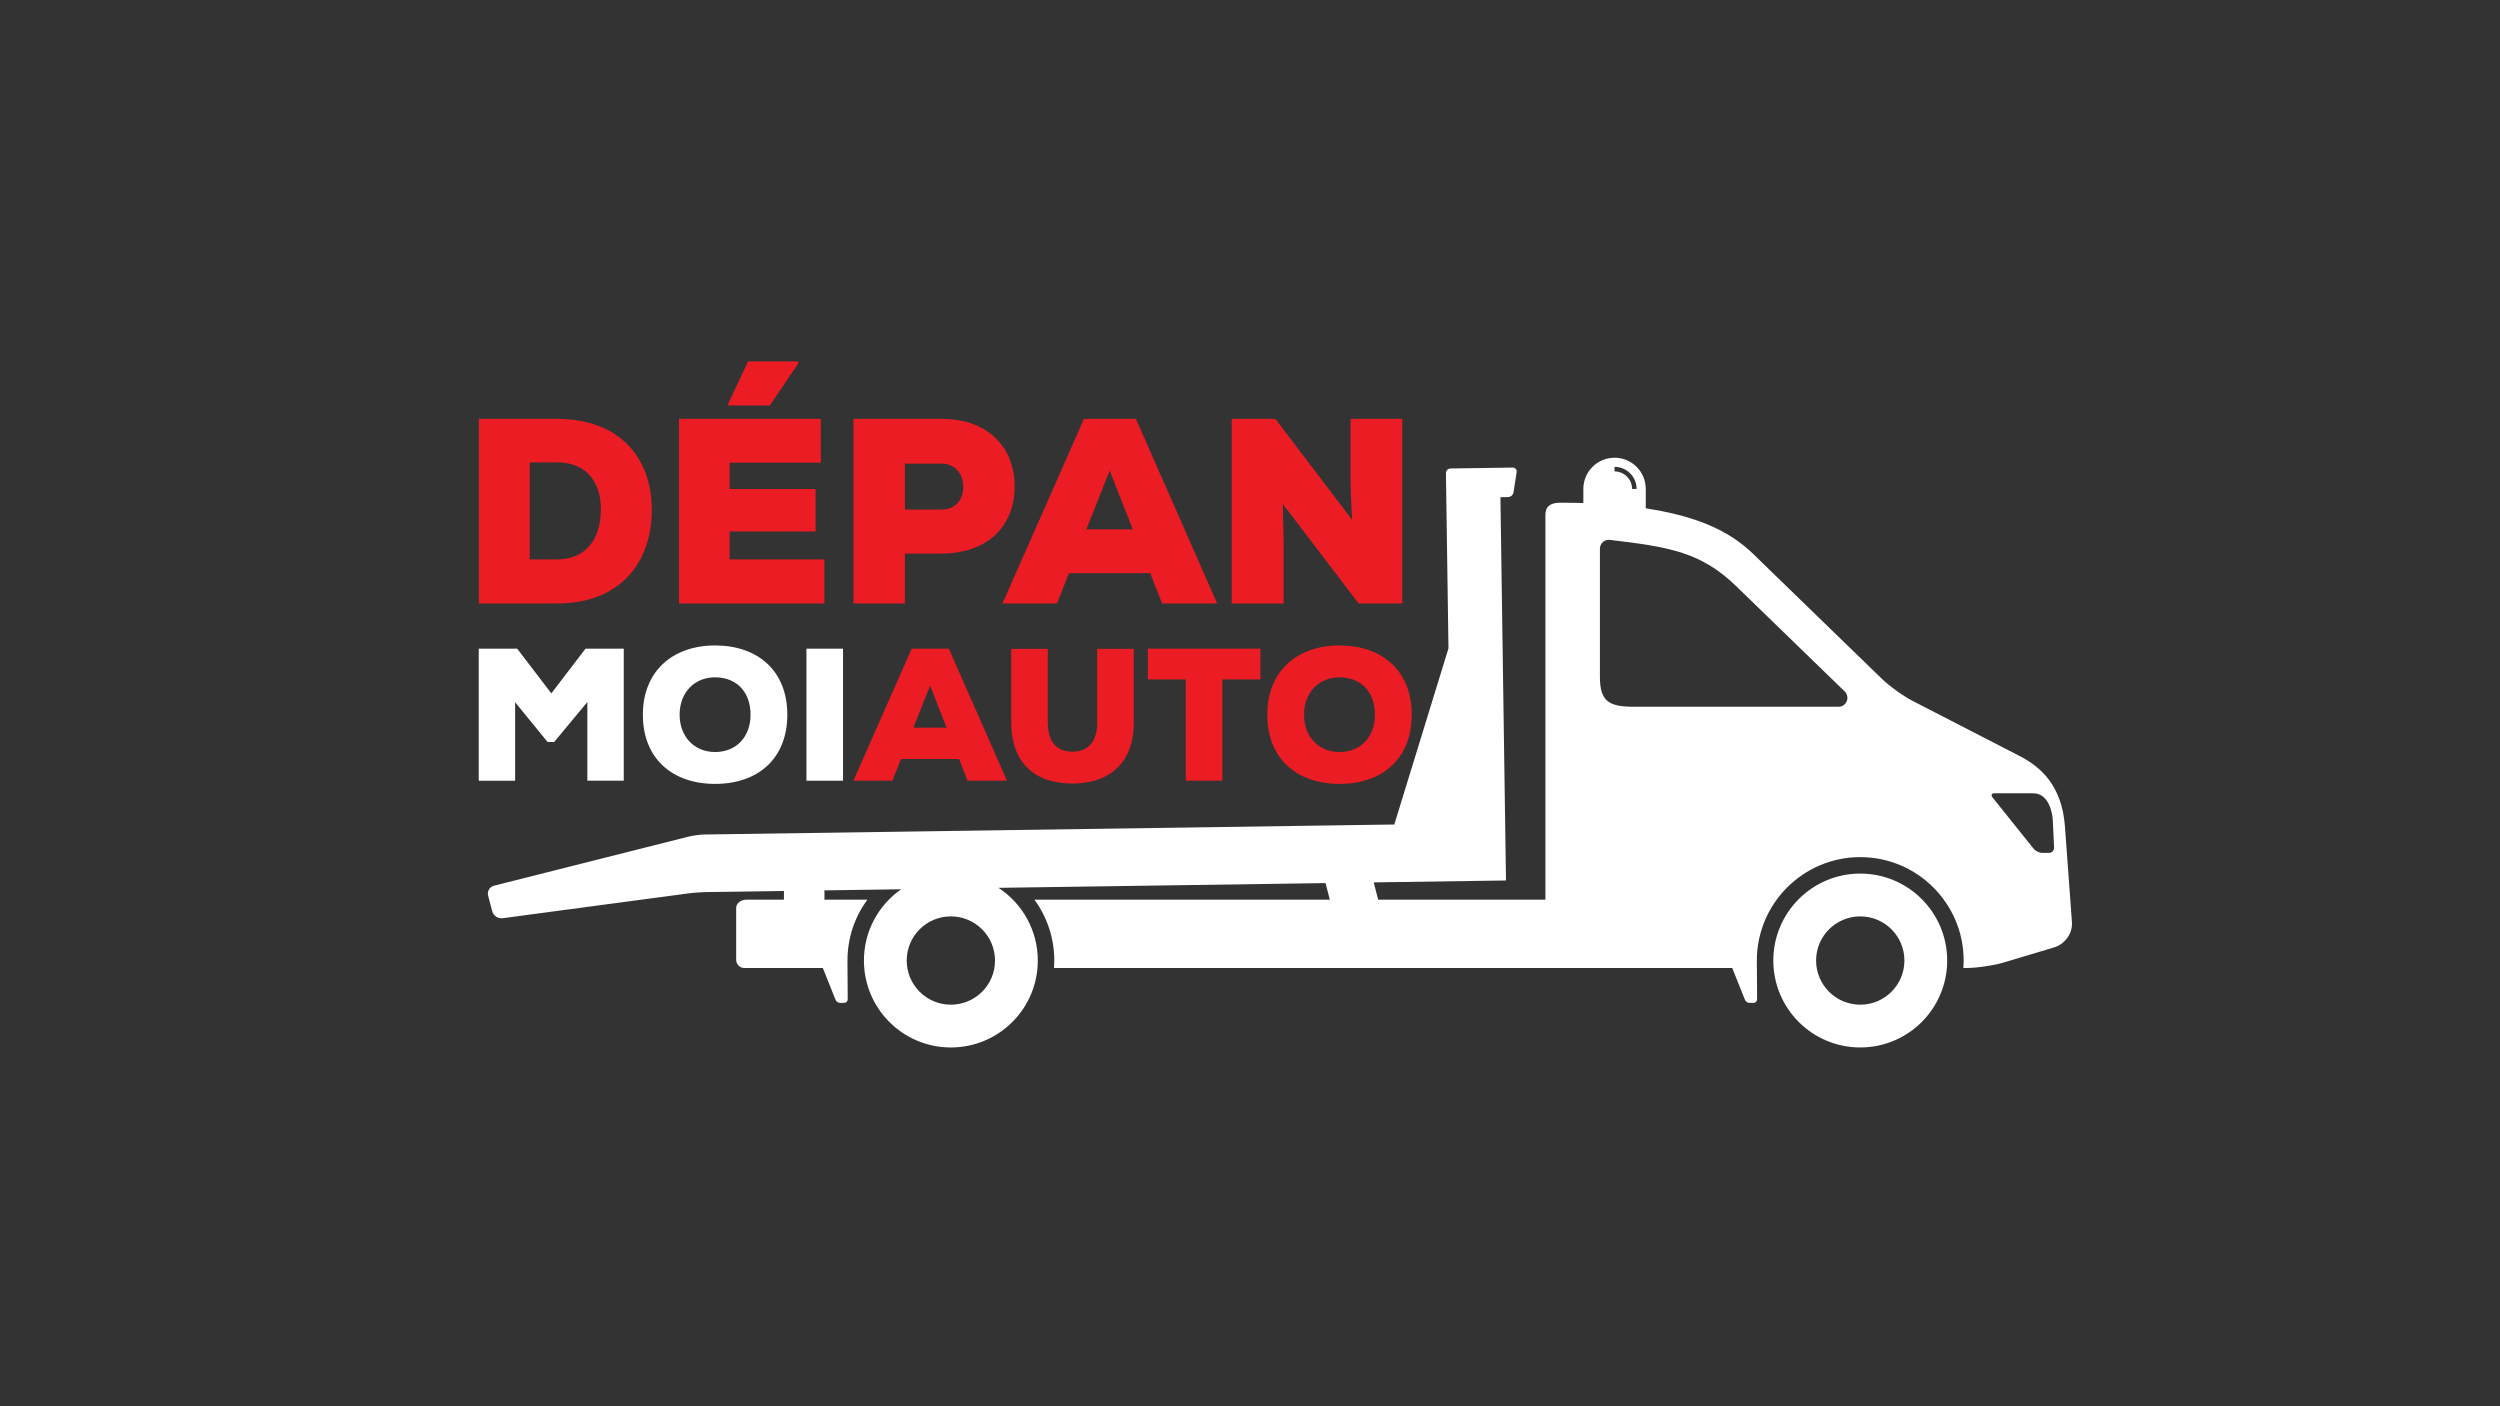 <?xml version="1.0" encoding="utf-8"?>
<!-- Generator: Adobe Illustrator 26.0.0, SVG Export Plug-In . SVG Version: 6.00 Build 0)  -->
<svg version="1.1" id="Layer_1" xmlns="http://www.w3.org/2000/svg" xmlns:xlink="http://www.w3.org/1999/xlink" x="0px" y="0px"
	 viewBox="0 0 1920 1080" style="enable-background:new 0 0 1920 1080;" xml:space="preserve">
<rect x="0" y="0" width="1920" height="1080" fill="#333333" stroke="none"/>
<style type="text/css">
	.st0{fill:#EC1C24;}
	.st1{fill:#FFFFFF;}
</style>
<g>
	<path class="st0" d="M427.61,321.7c49.24,0,72.97,30.78,72.97,69.87c0,39.08-22.93,71.89-72.97,71.89H367.8V321.7H427.61z
		 M406.87,429.63h20.73c25.12,0,33.89-19.04,33.89-38.48c0-19.44-9.77-36.05-33.89-36.05h-20.73V429.63z"/>
	<path class="st0" d="M633.15,463.45H521.51V321.7h108.85v33.62h-69.98v20.25h65.99v32.6h-65.99v21.47h72.77V463.45z M613.01,277.55
		h-38.48l-15.35,32.6v1.22h32.1l21.73-32.2V277.55z"/>
	<path class="st0" d="M694.95,425.18v38.27h-39.47V321.7h67.78c37.48,0,56.02,23.9,56.02,51.64c0,28.96-18.74,51.44-56.02,51.84
		H694.95z M694.95,391.36h28.31c10.96,0,16.55-8.1,16.55-17.42c0-9.32-5.78-17.82-16.55-17.82h-28.31V391.36z"/>
	<path class="st0" d="M883.35,440.17h-62.4l-9.17,23.29h-41.87l62.6-141.76h39.87l62.4,141.76h-42.27L883.35,440.17z M852.25,361.39
		l-17.94,45.16H870L852.25,361.39z"/>
	<path class="st0" d="M1038.46,399.26c-1-17.01-1-23.49-1.2-28.96v-48.6h39.67v141.76h-33.49l-58.21-76.35l0.6,30.98v45.36h-39.87
		V321.7h33.49L1038.46,399.26z"/>
</g>
<g>
	<path class="st1" d="M1428.68,670.92c-36.88,0-66.77,29.89-66.77,66.77c0,36.87,29.89,66.76,66.77,66.76
		c36.87,0,66.76-29.89,66.76-66.76C1495.44,700.81,1465.55,670.92,1428.68,670.92z M1428.68,771.6c-18.73,0-33.92-15.18-33.92-33.91
		c0-18.73,15.18-33.91,33.92-33.91c18.73,0,33.91,15.19,33.91,33.91C1462.59,756.42,1447.41,771.6,1428.68,771.6z"/>
	<path class="st1" d="M1591.26,708.41l-5.42-74.15c-2.47-31.13-18.58-45.13-34.29-53.4l-82.43-42.45
		c-7.26-3.72-17.98-11.41-23.83-17.08l-91.35-88.62c-12.36-11.86-29.62-33.22-89.99-42.33V375.5c0-13.22-10.75-23.97-23.97-23.97
		c-13.22,0-23.97,10.75-23.97,23.97v10.84c-5.63-0.17-11.5-0.26-17.63-0.26c-7.54,0-11.49,2.75-11.49,9.25v295.6h-13.11h-115.35
		l-3.43-13.25l2.17-0.03l0,0l99.43-1.44l-4.27-294.36l5.87-0.09c1.99-0.03,3.87-1.66,4.17-3.63l2.41-15.51
		c0.3-1.96-1.07-3.55-3.06-3.52l-47.68,0.69c-1.99,0.03-3.59,1.68-3.56,3.67l1.95,134.45l-41.6,135.31l-529.61,7.68
		c-3.48,0.05-9.09,0.79-12.46,1.64l-149.36,37.68c-3.37,0.85-5.41,4.3-4.52,7.67l3.18,12.03c0.89,3.36,4.44,5.74,7.89,5.28
		l143.3-19.15c3.45-0.46,9.12-0.88,12.6-0.93l60.22-0.87v6.68h-28.43c-5.4,0-8.26,3.31-8.26,6.32v39.86c0,3.48,2.85,6.33,6.33,6.33
		h60.23l9.68,24.18c0.42,1.43,1.98,2.6,3.47,2.6h3.24c1.49,0,2.71-1.22,2.71-2.71c0,0-0.1-16.29-0.15-24.07c0,0,0,0,0,0
		c-0.02-2.86-0.03-5.04-0.04-5.67c0-0.02,0-0.05,0-0.07c0-17.47,5.67-33.64,15.27-46.77h-32.95v-7.13l58.92-0.85
		C674.8,695,663.5,715.02,663.5,737.69c0,36.87,29.89,66.76,66.76,66.76c36.88,0,66.77-29.89,66.77-66.76
		c0-23.36-12.01-43.91-30.18-55.84l251.16-3.64l3.29,12.71H794.42c9.6,13.13,15.27,29.3,15.27,46.77c0,1.93-0.07,3.84-0.21,5.74
		h364.29h22.07h134.51l9.68,24.18c0.42,1.43,1.98,2.6,3.47,2.6h3.24c1.49,0,2.71-1.22,2.71-2.71c0,0-0.2-27.94-0.2-29.82
		c0-43.79,35.63-79.42,79.42-79.42c43.79,0,79.42,35.63,79.42,79.42c0,1.88-0.07,3.73-0.2,5.58c0.03,0.05,0.05,0.11,0.04,0.16h2.07
		c8.15,0,21.21-1.92,29.02-4.26l39.05-11.71C1586.12,724.78,1591.82,716.55,1591.26,708.41z M1239.97,358.54
		c9.35,0,16.96,7.61,16.96,16.96h-3.51c0-7.42-6.04-13.46-13.46-13.46V358.54z M730.26,771.6c-18.73,0-33.91-15.18-33.91-33.91
		c0-18.73,15.18-33.91,33.91-33.91c18.73,0,33.91,15.19,33.91,33.91C764.18,756.42,748.99,771.6,730.26,771.6z M1418.31,538.52
		c-1.05,2.59-3.54,4.27-6.34,4.27h-156.82c-19.18,0-26.42-3.78-26.42-22.96v-98.41c0-1.95,0.84-3.82,2.3-5.11
		c1.25-1.11,2.87-1.73,4.54-1.73c0.27,0,0.54,0.02,0.81,0.05c45.67,5.43,70.35,9.28,97.94,36.44c0.39,0.38,0.73,0.72,1.01,1
		l81.4,78.96C1418.74,532.99,1419.36,535.92,1418.31,538.52z M1573.62,655.02h-5.11c-2.26,0-5.27-1.44-6.68-3.21l-31.56-39.36
		c-1.41-1.76-0.72-3.21,1.54-3.21h29.72c12.42,0,14.83,16.25,15.02,20.6l0.99,21.06C1577.64,653.17,1575.88,655.02,1573.62,655.02z"
		/>
</g>
<g>
	<path class="st1" d="M451.08,539.17l-25.52,30.71h-4.99l-24.95-30.56v60.26h-27.95V498.18h29.52l26.24,34.33l26.24-34.33h29.37
		v101.39h-27.95V539.17z"/>
	<path class="st1" d="M549.19,602.03c-32.65,0-55.47-19.26-55.47-53.16c0-33.31,22.82-53.16,55.47-53.16
		c32.8,0,55.47,19.41,55.47,53.16C604.66,582.77,581.99,602.03,549.19,602.03z M549.19,520.19c-16.11,0-27.24,11.88-27.24,28.68
		c0,16.95,11.27,28.68,27.24,28.68c16.54,0,27.24-11.88,27.24-28.68C576.43,531.49,565.73,520.19,549.19,520.19z"/>
	<path class="st1" d="M619.35,599.57V498.18h28.09v101.39H619.35z"/>
	<path class="st0" d="M736.56,582.91h-44.63l-6.56,16.66h-29.95l44.77-101.39h28.52l44.63,101.39h-30.23L736.56,582.91z
		 M714.32,526.57l-12.83,32.3h25.52L714.32,526.57z"/>
	<path class="st0" d="M870.74,498.32v56.64c0.14,29.98-17.82,46.79-47.06,46.79c-29.23,0-47.06-16.08-47.06-47.08v-56.35h28.09
		v56.35c0,15.93,7.56,22.6,18.97,22.6c11.41,0,18.97-6.95,18.97-22.31v-56.64H870.74z"/>
	<path class="st0" d="M910.67,521.79h-29.09v-23.61h86.41v23.61h-29.23v77.78h-28.09V521.79z"/>
	<path class="st0" d="M1028.74,602.03c-32.65,0-55.47-19.26-55.47-53.16c0-33.31,22.82-53.16,55.47-53.16
		c32.8,0,55.47,19.41,55.47,53.16C1084.21,582.77,1061.54,602.03,1028.74,602.03z M1028.74,520.19c-16.11,0-27.24,11.88-27.24,28.68
		c0,16.95,11.26,28.68,27.24,28.68c16.54,0,27.24-11.88,27.24-28.68C1055.98,531.49,1045.28,520.19,1028.74,520.19z"/>
</g>
</svg>
